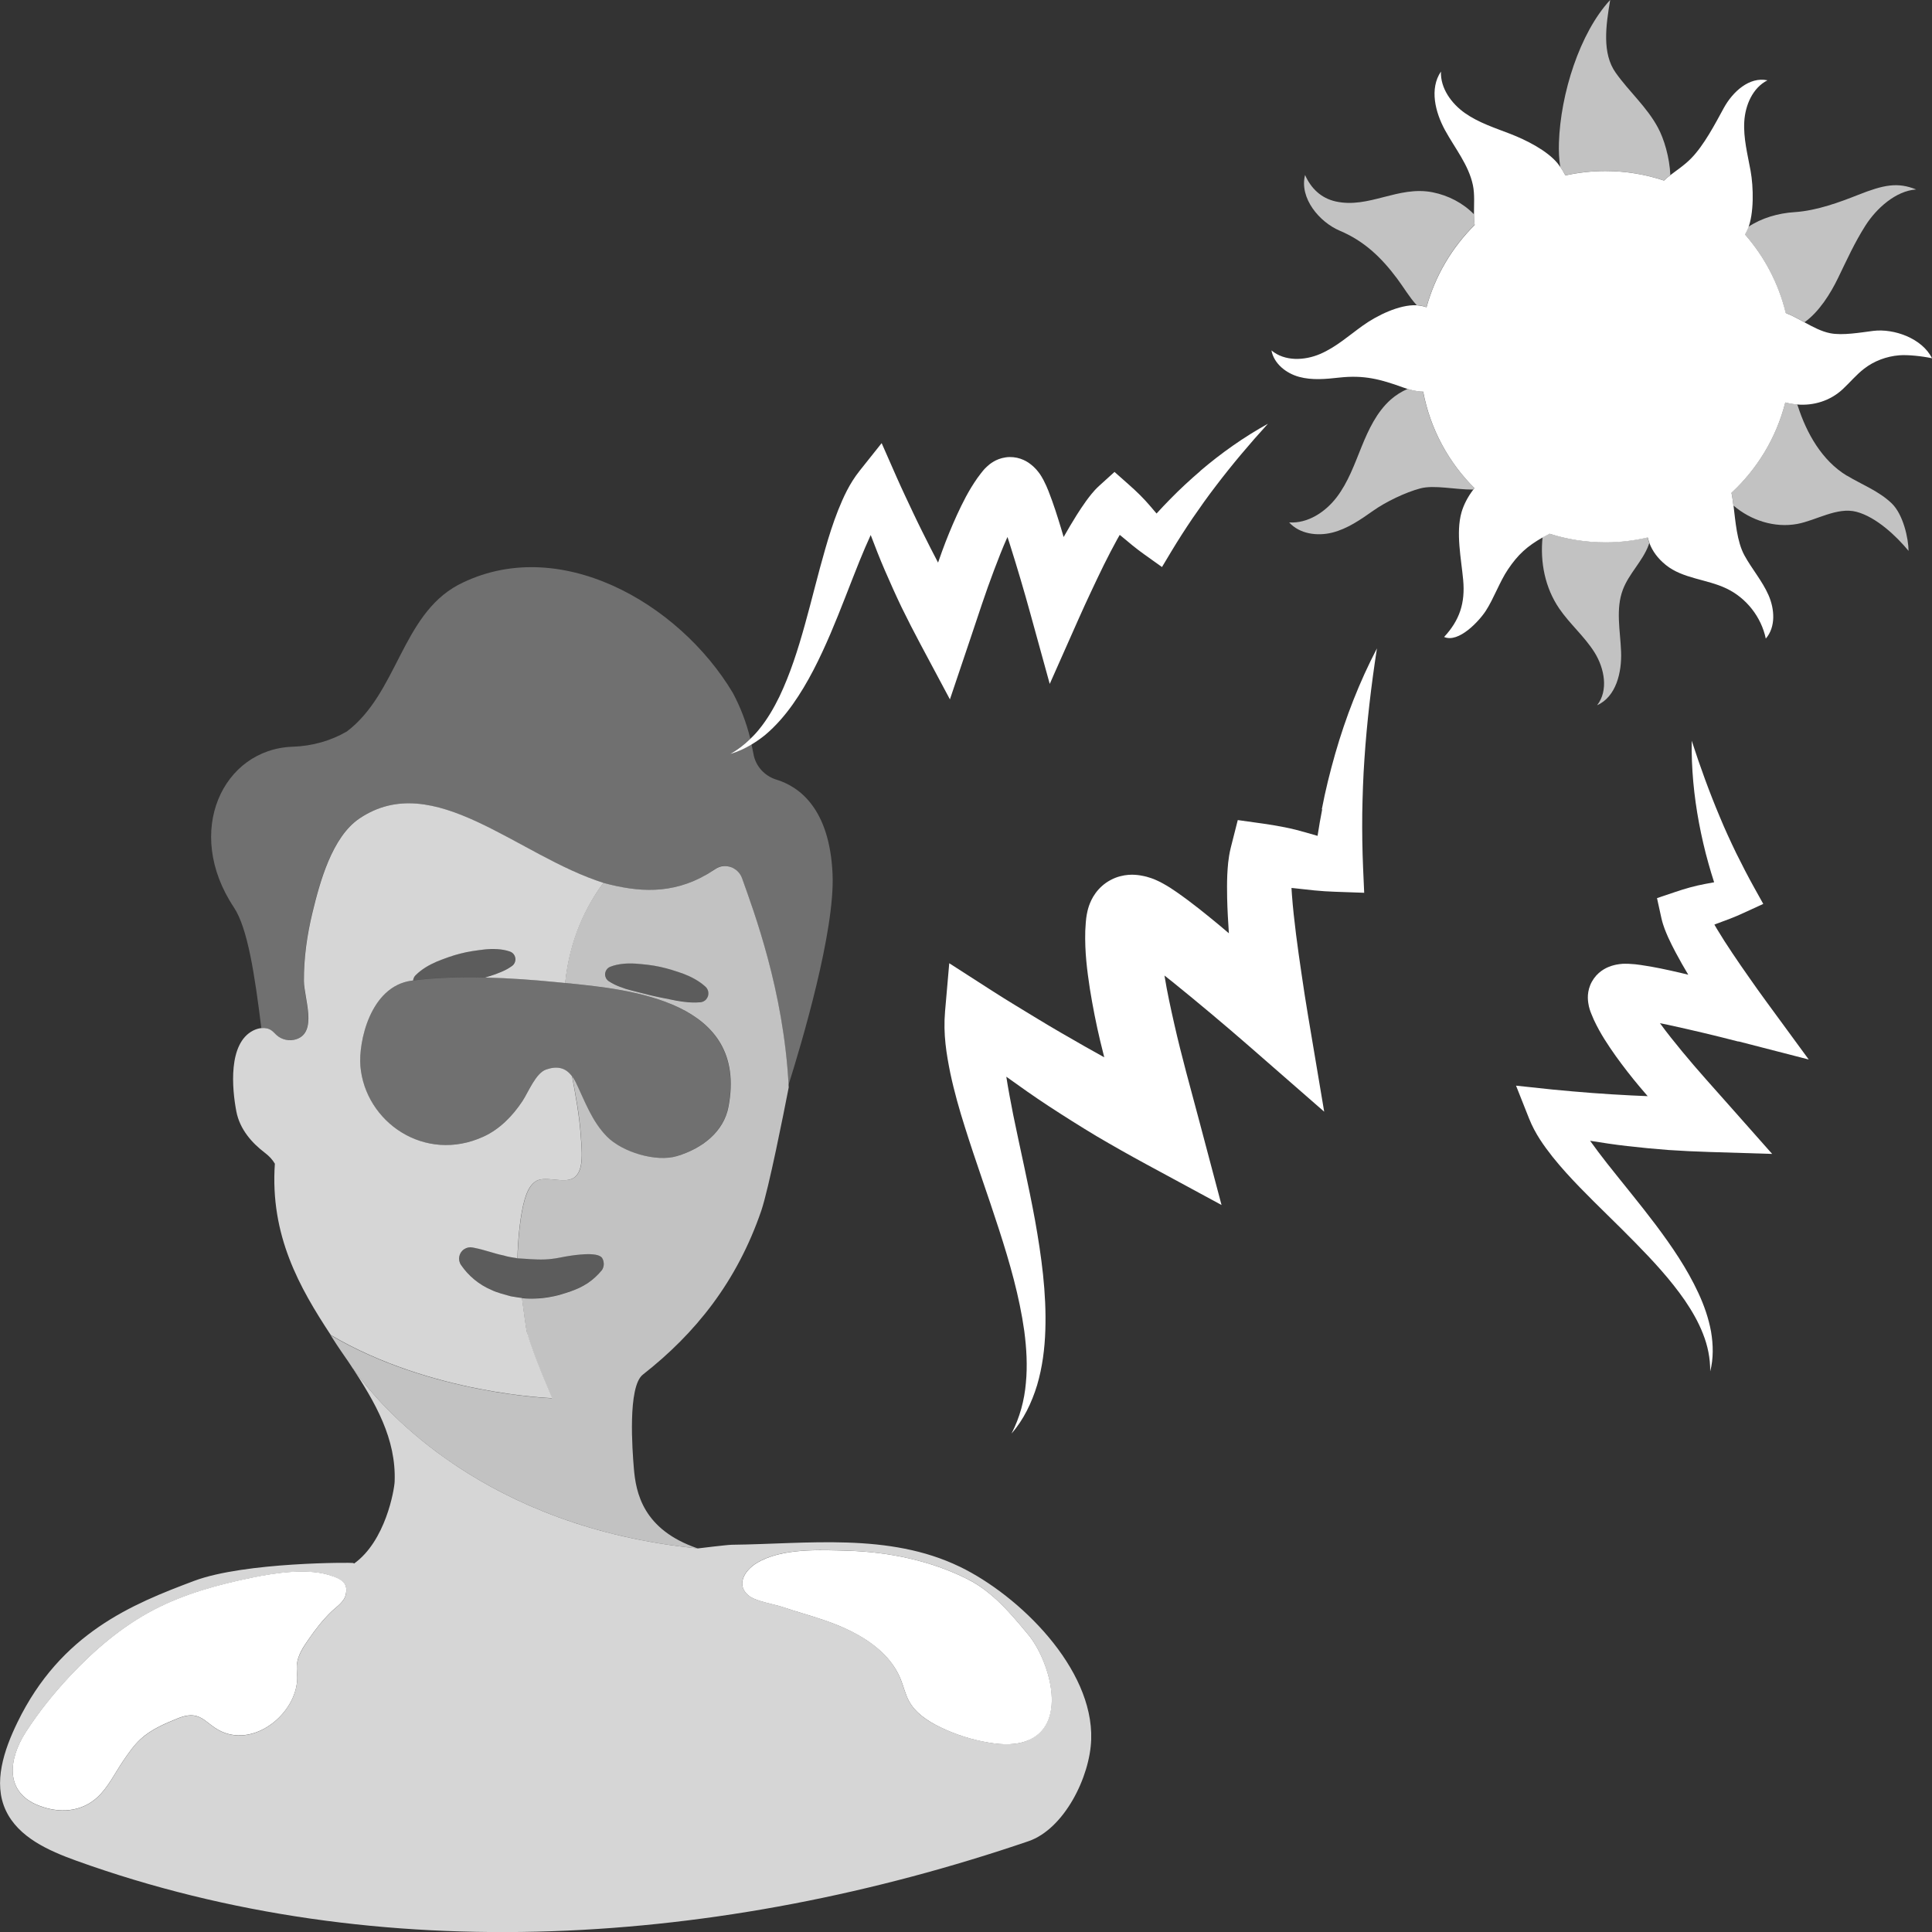<svg viewBox="0 0 300 300" xmlns="http://www.w3.org/2000/svg"><rect x="0" y="0" width="300" height="300" fill="#333333" stroke="none"/><g fill="#fff"><path d="m 277.29 48.59 c .28 .11 .55 .23 .82 .36 .08 .04 .17 .08 .25 .12 .19 .1 .39 .19 .58 .29 .09 .05 .18 .09 .26 .14 .31 .16 .62 .33 .92 .5 l .08 .04 c 2.27 -1.61 4.05 -4.47 5.21 -6.87 1.39 -2.86 2.54 -5.44 4.24 -8.12 s 4.72 -5.42 7.89 -5.63 c -2.88 -1.16 -5.03 -.74 -9.06 .86 -2.66 1.05 -6.3 2.43 -9.81 2.66 -2.56 .16 -5.13 .91 -7.18 2.28 -.04 .11 -.07 .23 -.11 .33 -.13 .31 -.27 .59 -.43 .86 3.01 3.44 5.21 7.59 6.32 12.18 z" opacity=".7"/><path d="m 243.07 27.23 c 2 -.44 4.08 -.68 6.21 -.68 3.19 0 6.25 .53 9.11 1.48 .32 -.31 .64 -.58 .98 -.84 -.12 -2.76 -.98 -5.63 -1.93 -7.38 -1.73 -3.22 -4.45 -5.54 -6.56 -8.52 -2.12 -2.99 -1.54 -7.24 -.85 -11.3 -4.75 5.13 -7.71 14.6 -7.96 22.15 -.04 1.32 .01 2.58 .21 3.8 .13 .19 .26 .38 .37 .56 .15 .24 .29 .48 .4 .72 z" opacity=".7"/><path d="m 286.77 73.86 c -3.87 -2.35 -6.24 -6.59 -7.59 -10.77 -.03 -.1 -.08 -.19 -.11 -.29 -.3 -.03 -.6 -.06 -.89 -.11 -.32 -.05 -.64 -.12 -.96 -.21 -1.39 5.47 -4.35 10.32 -8.36 14.04 .14 .63 .22 1.27 .29 1.88 l .01 .09 c 2.7 2.32 6.39 3.51 9.9 2.87 2.93 -.54 6.21 -2.67 9.2 -1.89 3.05 .8 6.16 3.72 8.1 6.07 -.02 -1.94 -.82 -5.64 -2.61 -7.37 -2 -1.93 -4.69 -2.94 -6.97 -4.32 z" opacity=".7"/><path d="m 249.28 84.2 c -3.03 0 -5.95 -.47 -8.7 -1.34 -.28 .15 -.6 .31 -.96 .51 -.03 .02 -.06 .03 -.09 .05 -.4 3.87 .38 7.85 2.59 11.08 1.65 2.41 3.93 4.34 5.48 6.81 1.54 2.47 2.19 5.9 .4 8.2 2.95 -1.32 3.85 -5.1 3.72 -8.33 -.12 -3.23 -.87 -6.59 .28 -9.62 .94 -2.5 3.06 -4.41 3.99 -6.91 .04 -.11 .07 -.22 .11 -.34 -.11 -.29 -.2 -.58 -.26 -.87 -2.11 .49 -4.3 .76 -6.55 .76 z" opacity=".7"/><path d="m 220.98 60.8 c -.24 0 -.48 -.02 -.72 -.05 -.08 -.01 -.15 -.02 -.23 -.03 -.17 -.03 -.34 -.05 -.51 -.09 -.08 -.02 -.16 -.03 -.24 -.05 -.2 -.05 -.39 -.1 -.59 -.16 -.04 -.01 -.08 -.02 -.12 -.03 -.95 .42 -1.84 .97 -2.63 1.67 -2.17 1.94 -3.44 4.66 -4.53 7.35 s -2.08 5.48 -3.84 7.79 -4.49 4.11 -7.39 3.92 c 1.62 1.79 4.36 2.17 6.7 1.58 s 4.37 -2 6.34 -3.39 4.99 -2.85 7.32 -3.47 c 2.18 -.58 5.41 .2 8.2 .18 .06 -.08 .12 -.17 .18 -.25 -4.01 -4 -6.85 -9.19 -7.95 -14.98 z" opacity=".7"/><path d="m 228.99 34.92 c -.04 -.26 -.06 -.53 -.08 -.8 0 -.04 0 -.09 -.01 -.13 -.01 -.24 -.02 -.47 -.02 -.71 -1.7 -1.76 -4.01 -2.94 -6.42 -3.42 -5.35 -1.06 -9.89 2.57 -15.06 1.42 -2.27 -.51 -3.84 -2.04 -4.75 -4.11 -.92 3.62 2.25 7.33 5.4 8.66 3.73 1.58 6.39 4.07 8.91 7.45 1.01 1.35 1.86 2.83 2.99 4.07 .01 .01 .03 .03 .04 .04 .53 .03 1.03 .14 1.51 .3 1.35 -4.91 3.97 -9.3 7.48 -12.78 z" opacity=".7"/><path d="m 269.15 78.41 c -.08 -.61 -.15 -1.26 -.29 -1.88 4.01 -3.72 6.97 -8.56 8.36 -14.04 .32 .09 .64 .15 .96 .21 .3 .05 .6 .08 .89 .11 2.55 .21 5.12 -.57 7.06 -2.37 1.13 -1.05 2.11 -2.25 3.33 -3.19 1.56 -1.21 3.49 -1.92 5.45 -2.08 1.38 -.11 3.6 .14 5.09 .46 -1.52 -3.08 -5.89 -4.65 -9.12 -4.25 -1.93 .24 -4.78 .75 -6.7 .36 -1.36 -.27 -2.66 -.97 -3.98 -1.69 l -.08 -.04 c -.31 -.17 -.62 -.34 -.92 -.5 -.09 -.05 -.18 -.09 -.26 -.14 -.19 -.1 -.39 -.2 -.58 -.29 -.08 -.04 -.17 -.08 -.25 -.12 -.27 -.13 -.55 -.25 -.82 -.36 -1.11 -4.59 -3.31 -8.74 -6.32 -12.18 .15 -.27 .3 -.55 .43 -.86 .98 -2.38 .89 -6.51 .43 -9.04 s -1.13 -5.06 -.98 -7.63 1.31 -5.26 3.6 -6.42 c -2.8 -.6 -5.39 1.77 -6.77 4.28 -1.37 2.51 -3.09 5.82 -5.1 7.86 -1.1 1.11 -2.2 1.8 -3.21 2.59 -.34 .26 -.67 .54 -.98 .84 -2.87 -.96 -5.93 -1.48 -9.11 -1.48 -2.13 0 -4.21 .24 -6.21 .68 -.12 -.24 -.26 -.48 -.4 -.72 -.12 -.19 -.24 -.38 -.37 -.56 -.14 -.2 -.27 -.39 -.43 -.59 -1.65 -2.01 -4.9 -3.63 -7.32 -4.57 s -4.94 -1.74 -7.06 -3.23 -3.84 -3.87 -3.74 -6.46 c -1.8 2.65 -.9 6.29 .63 9.1 1.54 2.81 3.67 5.4 4.33 8.53 .3 1.42 .16 3.02 .17 4.55 0 .24 .01 .48 .02 .71 0 .04 0 .09 .01 .13 .02 .27 .04 .54 .08 .8 -3.51 3.49 -6.13 7.87 -7.48 12.78 -.48 -.16 -.98 -.27 -1.51 -.3 -.02 0 -.04 -.01 -.06 -.01 -2.66 -.12 -6.13 1.59 -8.3 3.14 s -4.19 3.37 -6.64 4.42 -5.53 1.17 -7.57 -.55 c .38 2.06 2.28 3.56 4.3 4.11 s 4.15 .34 6.23 .11 c 3.83 -.42 6.34 .24 9.88 1.52 .24 .09 .49 .17 .74 .25 l .12 .03 c .19 .06 .39 .11 .59 .16 .08 .02 .16 .03 .24 .05 .17 .04 .34 .07 .51 .09 .08 .01 .15 .02 .23 .03 .24 .03 .48 .05 .72 .05 1.1 5.8 3.94 10.98 7.95 14.98 -.06 .08 -.12 .17 -.18 .25 -.83 1.09 -1.48 2.33 -1.82 3.52 -.9 3.17 -.04 7.22 .26 10.49 .33 3.62 -.56 6.26 -2.96 8.86 2.26 .98 5.45 -2.48 6.48 -4.07 1.22 -1.88 2.17 -4.55 3.42 -6.4 1.57 -2.34 2.99 -3.62 5.42 -5 .03 -.02 .06 -.03 .09 -.05 .36 -.2 .68 -.36 .96 -.51 2.74 .87 5.66 1.34 8.7 1.34 2.25 0 4.45 -.27 6.55 -.76 .06 .29 .17 .57 .27 .85 l -.01 .02 c .45 1.2 1.26 2.36 2.55 3.4 2.63 2.13 6.36 2.19 9.41 3.65 3.09 1.47 5.41 4.43 6.11 7.78 1.57 -1.81 1.38 -4.59 .41 -6.78 s -2.57 -4.03 -3.72 -6.13 c -1.18 -2.15 -1.4 -5.31 -1.7 -7.73 l -.01 -.09 z"/><path d="m 42.11 159.99 c .3 .21 .54 .51 .82 .75 .81 .71 2 .96 3.03 .64 3.39 -1.08 1.22 -6.41 1.21 -9.06 -.02 -3.57 .49 -7.15 1.33 -10.62 1.13 -4.67 3.02 -11.73 7.3 -14.61 11.55 -7.76 24.53 5.81 37.92 10.01 5.31 1.43 10.58 1.86 16.07 -1.35 .1 -.06 .21 -.12 .31 -.19 .09 -.05 .18 -.12 .27 -.17 .24 -.15 .48 -.31 .72 -.48 .73 -.51 1.6 -.56 2.37 -.27 .78 .27 1.46 .89 1.75 1.72 1.83 5.14 6.46 17.47 7.23 32.11 2.01 -6.38 7.23 -23.87 6.84 -32.74 -.45 -10.35 -5.34 -13.64 -8.72 -14.67 -1.85 -.57 -3.25 -2.11 -3.57 -4.03 -.08 -.49 -.2 -.96 -.3 -1.44 -1.03 .62 -2.11 1.12 -3.24 1.43 1.14 -.64 2.15 -1.43 3.06 -2.31 -.61 -2.49 -1.52 -4.88 -2.71 -7.11 -8.39 -14.07 -27.22 -24.83 -42.68 -16.76 -8.74 4.71 -9.41 16.81 -17.27 22.75 -2.5 1.45 -5.38 2.26 -8.38 2.36 -10.83 .35 -17 13.15 -9.15 24.95 2.15 3.23 3.24 10.51 4.26 18.73 .54 -.05 1.08 .04 1.52 .35 z" opacity=".3"/><path d="m 81.88 207.12 c -.24 -.85 -.58 -3.86 -.83 -5.57 0 0 .19 .03 .51 .05 -.76 -.06 -1.52 -.19 -2.27 -.32 -1.01 -.3 -2.04 -.52 -2.98 -.98 -1.93 -.81 -3.57 -2.19 -4.72 -3.87 -.55 -.81 -.34 -1.9 .47 -2.45 .4 -.27 .88 -.36 1.32 -.27 l .26 .05 c 1.75 .34 3.13 .91 4.58 1.19 .69 .23 1.43 .3 2.13 .44 .05 -2.96 .45 -6.87 1.11 -9.11 .3 -1.02 .71 -2.08 1.56 -2.74 1.51 -1.19 4.53 .41 6.12 -.68 1.62 -1.11 1.17 -4.51 1.04 -6.44 -.21 -3.12 -.78 -6.2 -1.35 -9.28 -1.01 -1.39 -2.33 -1.64 -4.02 -1.07 -1.62 .54 -2.76 3.51 -3.7 4.93 -1.52 2.3 -3.52 4.34 -6.02 5.49 -9.16 4.2 -18.4 -2.28 -19.13 -10.95 -.31 -3.64 1.47 -12.37 7.94 -13.26 .08 -.01 .16 -.02 .24 -.03 .04 -.32 .17 -.6 .38 -.81 .98 -.97 2.11 -1.61 3.29 -2.12 1.19 -.48 2.4 -.93 3.64 -1.24 1.24 -.33 2.52 -.5 3.8 -.65 .64 -.07 1.28 -.09 1.94 -.05 .65 .04 1.31 .14 1.98 .37 s 1.02 .96 .79 1.63 c -.09 .26 -.26 .48 -.47 .62 l -.02 .02 c -.56 .4 -1.12 .68 -1.69 .92 -.57 .25 -1.14 .45 -1.71 .62 -.25 .07 -.5 .15 -.75 .23 3.78 .09 7.55 .37 10.9 .7 .49 .05 1.01 .1 1.54 .15 .7 -6.81 3.24 -11.92 5.94 -15.55 l .04 .01 c -13.39 -4.21 -26.38 -17.77 -37.92 -10.01 -4.28 2.88 -6.17 9.95 -7.3 14.61 -.84 3.47 -1.35 7.05 -1.33 10.62 .02 2.66 2.18 7.98 -1.21 9.06 -1.03 .33 -2.22 .08 -3.03 -.64 -.28 -.25 -.51 -.54 -.82 -.75 -.44 -.31 -.98 -.4 -1.52 -.35 -.45 .04 -.89 .18 -1.29 .38 -3.93 1.98 -3.3 9.02 -2.62 12.57 .54 2.81 2.47 4.93 4.42 6.41 .73 .55 1.21 1.11 1.56 1.7 -.77 11.15 3.85 19.27 8.68 26.6 15.58 9.21 34.37 9.8 34.37 9.8 s -2.87 -6.55 -3.83 -9.98 z" opacity=".8"/><path d="m 75.29 151.78 c .25 -.08 .5 -.15 .75 -.23 .58 -.17 1.15 -.36 1.71 -.62 .57 -.24 1.13 -.52 1.69 -.92 l .02 -.02 c .21 -.15 .38 -.36 .47 -.62 .23 -.67 -.12 -1.4 -.79 -1.63 s -1.33 -.33 -1.98 -.37 c -.65 -.05 -1.3 -.02 -1.94 .05 -1.27 .15 -2.56 .32 -3.8 .65 -1.25 .32 -2.45 .76 -3.64 1.24 -1.18 .51 -2.31 1.15 -3.29 2.12 -.21 .21 -.34 .5 -.38 .81 3.44 -.45 7.31 -.56 11.17 -.47 z" opacity=".2"/><path d="m 149.03 243.28 c -11.03 -5.33 -23.63 -3.54 -35.4 -3.41 -.74 .01 -5.28 .57 -5.28 .57 -16.46 -1.64 -28.63 -6.98 -37.24 -12.66 -1.15 -.76 -2.23 -1.52 -3.26 -2.28 -3.58 -2.67 -6.41 -5.31 -8.55 -7.58 -.61 -.65 -1.17 -1.27 -1.67 -1.86 -.5 -.58 -.95 -1.13 -1.35 -1.63 -.2 -.25 -.39 -.49 -.56 -.72 -.35 -.45 -.64 -.86 -.89 -1.2 -.12 -.17 -.23 -.33 -.33 -.47 3.83 5.8 7.03 11.39 6.78 18.02 -.05 1.27 -1.4 9.23 -6.3 12.73 -.08 -.06 -.13 -.09 -.13 -.09 -.06 -.08 -16.85 -.17 -24.71 2.78 -9.61 3.61 -20.69 8.09 -27.43 21.96 -2.08 4.28 -3.83 9.4 -1.8 13.7 1.96 4.16 6.62 6.23 10.94 7.79 47.27 17.02 100.28 13.19 147.83 -3.02 5.55 -1.89 9.58 -9.96 9.76 -15.82 .35 -11.05 -11.15 -22.33 -20.4 -26.81 z m -95.35 4.38 c -.25 1.13 -1.52 1.92 -2.26 2.65 -1.34 1.31 -2.38 2.63 -3.48 4.23 -.85 1.23 -1.73 2.55 -1.85 4.04 -.06 .8 .11 1.61 .05 2.41 -.37 4.87 -5.68 9.48 -10.54 8.31 -3.71 -.89 -3.84 -4.15 -8.04 -2.44 -2.05 .84 -4.13 1.72 -5.75 3.22 -1.04 .96 -1.85 2.15 -2.65 3.32 -1.27 1.86 -2.39 4.2 -4.06 5.72 -2.53 2.3 -5.91 2.49 -9.06 1.27 -5.38 -2.08 -4.71 -7.23 -2.07 -11.36 2 -3.12 4.33 -6.02 6.86 -8.73 3.81 -4.08 8.12 -7.75 13.07 -10.33 4.75 -2.48 9.98 -3.9 15.23 -4.98 3.69 -.76 8.97 -1.59 12.59 -.2 1.55 .59 2.34 1.18 1.96 2.88 z m 106.13 22.5 c -1.93 .88 -4.16 .78 -6.25 .43 -2.62 -.44 -5.18 -1.25 -7.57 -2.4 -1.94 -.93 -3.84 -2.17 -4.86 -4.07 -.56 -1.05 -.82 -2.23 -1.26 -3.33 -1.93 -4.86 -7.07 -7.59 -12.03 -9.26 -2.08 -.7 -4.21 -1.28 -6.29 -1.99 -1.33 -.45 -4.06 -.88 -5.14 -1.66 -2.24 -1.63 -.87 -3.98 1.03 -5.15 3.88 -2.39 9.86 -2.07 14.24 -1.94 6.34 .19 12.91 1.56 18.6 4.43 3.81 1.93 6.65 5.31 9.38 8.6 3.1 3.74 6.29 13.54 .14 16.33 z" opacity=".8"/><path d="m 73.64 193.75 l -.26 -.05 c -.44 -.08 -.92 0 -1.32 .27 -.81 .55 -1.02 1.64 -.47 2.45 1.14 1.69 2.79 3.06 4.72 3.87 .94 .47 1.97 .68 2.98 .98 .75 .14 1.51 .27 2.27 .32 .05 0 .1 .01 .16 .01 .21 .01 .42 .02 .63 .02 h .08 c .42 .01 .84 -.01 1.26 -.04 .19 -.01 .38 -.03 .59 -.05 .28 -.03 .55 -.07 .82 -.11 .28 -.04 .56 -.09 .86 -.15 h .01 c .39 -.08 .78 -.18 1.18 -.3 1.03 -.31 2.03 -.63 3 -1.11 .28 -.15 .56 -.3 .83 -.47 .11 -.07 .23 -.14 .34 -.21 .72 -.49 1.43 -1.12 2.13 -1.96 .07 -.09 .12 -.21 .17 -.31 .22 -.52 .14 -1.05 -.02 -1.41 -.07 -.12 -.14 -.24 -.24 -.34 -.53 -.44 -1.78 -.5 -3.21 -.38 -1.08 .12 -2.13 .3 -3.12 .46 -1.86 .36 -3.11 .35 -4.63 .26 -.69 0 -1.35 -.1 -2.03 -.13 -.71 -.14 -1.44 -.21 -2.13 -.44 -1.46 -.28 -2.83 -.85 -4.58 -1.19 z" opacity=".2"/><path d="m 54.83 212.51 c .25 .35 .54 .75 .89 1.2 .17 .23 .36 .47 .56 .72 .4 .5 .85 1.05 1.35 1.63 s 1.06 1.21 1.67 1.86 c 2.15 2.28 4.97 4.92 8.55 7.58 1.02 .76 2.11 1.53 3.26 2.28 8.61 5.68 20.78 11.01 37.24 12.66 -8.5 -2.9 -9.62 -8.62 -9.93 -12.5 -.22 -2.65 -.99 -12.62 1.4 -14.49 8.17 -6.4 14.61 -14.43 18.39 -25.45 1.16 -3.43 3.53 -15.4 4.12 -18.44 .09 -.45 .14 -.71 .14 -.71 -.01 -.13 -.02 -.25 -.02 -.38 -.77 -14.64 -5.4 -26.97 -7.23 -32.11 -.3 -.84 -.97 -1.45 -1.75 -1.72 -.77 -.27 -1.64 -.21 -2.37 .29 -.24 .16 -.48 .31 -.72 .46 -.09 .06 -.18 .12 -.27 .17 -.1 .07 -.21 .12 -.31 .19 -5.49 3.2 -10.76 2.78 -16.07 1.35 l -.04 -.01 c -2.71 3.63 -5.25 8.74 -5.94 15.55 10.28 .99 28.46 2.82 25.37 19.2 -.73 3.9 -4.07 6.5 -8.01 7.68 -3.23 .97 -8.49 -.61 -10.88 -3.04 -2.35 -2.39 -3.41 -5.48 -4.85 -8.46 -.17 -.34 -.35 -.63 -.53 -.88 .57 3.08 1.15 6.16 1.35 9.28 .13 1.93 .58 5.33 -1.04 6.44 -1.59 1.09 -4.61 -.51 -6.12 .68 -.85 .67 -1.25 1.72 -1.56 2.74 -.66 2.24 -1.06 6.15 -1.11 9.11 .76 .04 1.42 .09 2.03 .13 1.52 .09 2.77 .11 4.63 -.26 1.01 -.2 2.11 -.37 3.12 -.46 1.43 -.12 2.68 -.07 3.21 .38 l .01 .01 c .08 .07 .16 .19 .23 .33 .16 .36 .24 .89 .02 1.41 -.05 .11 -.1 .22 -.17 .31 -.7 .84 -1.41 1.47 -2.13 1.96 -.06 .04 -.12 .08 -.18 .12 -.05 .03 -.11 .06 -.16 .09 -.27 .17 -.55 .33 -.83 .47 -.97 .48 -1.97 .8 -3 1.11 -.4 .12 -.8 .22 -1.18 .3 h -.01 c -.29 .06 -.58 .11 -.86 .16 -.27 .04 -.55 .08 -.82 .11 -.2 .02 -.4 .04 -.59 .05 -.47 .03 -.89 .04 -1.26 .04 -.01 0 -.02 0 -.03 0 -.02 0 -.04 0 -.06 0 -.23 0 -.45 -.01 -.63 -.02 -.05 0 -.11 -.01 -.16 -.01 -.33 -.02 -.51 -.05 -.51 -.05 .25 1.71 .59 4.72 .83 5.57 .97 3.43 3.83 9.98 3.83 9.98 s -18.78 -.6 -34.37 -9.8 c 1.45 2.28 1.92 2.89 2.44 3.66 .05 .07 .09 .13 .14 .2 .01 .01 .03 .05 .05 .07 .09 .13 .26 .4 .54 .81 .1 .14 .21 .3 .33 .48 z m 54.83 -57.33 c -.25 .27 -.57 .42 -.91 .45 h -.03 c -1.32 .11 -2.52 -.04 -3.7 -.25 -1.17 -.25 -2.35 -.45 -3.51 -.72 -1.16 -.25 -2.31 -.59 -3.48 -.87 -.58 -.14 -1.16 -.32 -1.74 -.55 -.58 -.22 -1.15 -.48 -1.73 -.86 l -.02 -.01 c -.59 -.39 -.76 -1.18 -.37 -1.77 .15 -.23 .37 -.4 .61 -.49 .66 -.26 1.31 -.38 1.96 -.45 s 1.3 -.07 1.94 -.03 c 1.28 .1 2.56 .22 3.82 .5 1.26 .27 2.48 .67 3.69 1.1 1.2 .47 2.36 1.07 3.37 1.99 .56 .52 .6 1.39 .09 1.96 z" opacity=".7"/><path d="m 106.2 151.22 c -1.21 -.43 -2.43 -.83 -3.69 -1.1 -1.25 -.28 -2.54 -.4 -3.82 -.5 -.64 -.04 -1.29 -.05 -1.94 .03 -.65 .07 -1.3 .19 -1.96 .45 -.24 .09 -.45 .26 -.61 .49 -.39 .59 -.22 1.38 .37 1.77 l .02 .01 c .57 .38 1.15 .64 1.73 .86 .58 .23 1.15 .4 1.74 .55 1.17 .29 2.31 .63 3.48 .87 1.16 .27 2.34 .47 3.51 .72 1.18 .21 2.38 .36 3.7 .25 h .03 c .34 -.03 .66 -.18 .91 -.45 .52 -.56 .48 -1.44 -.09 -1.96 -1.01 -.93 -2.17 -1.52 -3.37 -1.99 z" opacity=".2"/><path d="m 87.74 152.63 c -.54 -.05 -1.06 -.1 -1.54 -.15 -3.35 -.33 -7.12 -.61 -10.9 -.7 -3.87 -.09 -7.73 .02 -11.17 .47 -.08 .01 -.16 .02 -.24 .03 -6.47 .89 -8.24 9.62 -7.94 13.26 .73 8.67 9.97 15.15 19.13 10.95 2.5 -1.15 4.51 -3.19 6.02 -5.49 .94 -1.42 2.08 -4.39 3.7 -4.93 1.69 -.56 3.01 -.32 4.02 1.07 .19 .26 .37 .54 .53 .88 1.45 2.98 2.5 6.07 4.85 8.46 2.39 2.43 7.65 4.01 10.88 3.04 3.94 -1.18 7.28 -3.78 8.01 -7.68 3.09 -16.38 -15.09 -18.21 -25.37 -19.2 z" opacity=".3"/><path d="m 205.31 125.66 c -.27 1.37 -.51 2.75 -.72 4.13 -.61 -.17 -1.23 -.35 -1.88 -.54 -1 -.29 -2.1 -.57 -3.21 -.79 s -2.21 -.4 -3.3 -.56 l -4 -.56 -1.07 4.22 c -.24 .96 -.34 1.71 -.42 2.39 -.07 .69 -.11 1.31 -.14 1.93 -.05 1.22 -.04 2.38 -.02 3.53 .04 1.87 .15 3.7 .27 5.51 -.5 -.42 -.98 -.84 -1.49 -1.26 -2.1 -1.73 -4.17 -3.43 -6.64 -5.15 -.64 -.44 -1.27 -.87 -2.16 -1.35 -.21 -.12 -.43 -.24 -.75 -.38 l -.44 -.2 c -.12 -.06 -.43 -.17 -.64 -.24 s -.52 -.17 -.65 -.2 l -.42 -.1 c -.33 -.07 -.78 -.16 -1.38 -.2 -.59 -.04 -1.39 -.02 -2.33 .23 -.94 .24 -1.99 .78 -2.78 1.49 -.81 .71 -1.35 1.54 -1.67 2.2 -.33 .68 -.49 1.24 -.6 1.69 -.11 .46 -.16 .82 -.2 1.11 s -.05 .46 -.07 .7 c -.04 .45 -.06 .87 -.08 1.29 -.09 3.33 .29 6.15 .71 8.96 .45 2.79 .98 5.48 1.61 8.13 .2 .85 .42 1.7 .63 2.54 -1 -.55 -2 -1.11 -3 -1.68 -2.43 -1.39 -4.87 -2.78 -7.26 -4.24 s -4.81 -2.9 -7.17 -4.42 l -6.64 -4.27 -.65 7.46 c -.31 3.59 .22 6.65 .81 9.59 .62 2.92 1.41 5.69 2.27 8.4 1.7 5.42 3.6 10.62 5.28 15.85 1.69 5.22 3.19 10.46 3.94 15.81 .35 2.67 .51 5.37 .25 8.06 -.23 2.69 -.94 5.36 -2.23 7.86 1.85 -2.11 3.13 -4.76 3.97 -7.51 .82 -2.77 1.19 -5.68 1.28 -8.56 .19 -5.78 -.61 -11.49 -1.6 -17.05 -1.02 -5.57 -2.3 -11.03 -3.39 -16.38 -.39 -2 -.77 -3.97 -1.07 -5.91 2.16 1.55 4.33 3.09 6.56 4.55 2.45 1.6 4.93 3.17 7.45 4.68 2.53 1.49 5.08 2.93 7.66 4.33 l 11.75 6.36 -3.46 -13.05 c -1.37 -5.15 -2.76 -10.09 -3.88 -15.06 -.56 -2.48 -1.1 -4.93 -1.49 -7.34 -.01 -.06 -.02 -.12 -.03 -.18 .43 .34 .87 .68 1.29 1.02 3.97 3.21 7.99 6.58 11.87 9.96 l 11.64 10.16 -2.53 -15.05 c -.34 -2.03 -.67 -4.15 -.97 -6.23 -.31 -2.09 -.61 -4.17 -.87 -6.24 s -.49 -4.14 -.64 -6.15 c -.03 -.36 -.05 -.71 -.07 -1.07 .14 .01 .27 .03 .42 .04 l 3.12 .34 c 1.07 .11 2.15 .17 3.21 .21 l 4.54 .16 -.17 -3.87 c -.12 -2.8 -.16 -5.61 -.13 -8.43 .05 -2.82 .14 -5.65 .34 -8.49 .38 -5.68 1.05 -11.39 1.94 -17.16 -2.7 5.18 -4.85 10.68 -6.48 16.36 -.81 2.84 -1.53 5.72 -2.08 8.63 z m -30.08 21.71 c .01 0 .02 0 .05 .01 .02 0 -.01 0 -.05 -.01 z"/><path d="m 186.42 73.11 c -1.63 1.4 -3.22 2.86 -4.73 4.41 -.72 .72 -1.41 1.47 -2.1 2.22 -.3 -.35 -.61 -.7 -.92 -1.08 -.49 -.58 -1.05 -1.19 -1.63 -1.77 s -1.18 -1.13 -1.78 -1.66 l -2.2 -1.95 -2.35 2.13 c -.53 .48 -.9 .9 -1.21 1.28 -.32 .39 -.59 .75 -.86 1.12 -.52 .72 -.98 1.43 -1.43 2.13 -.73 1.16 -1.4 2.3 -2.05 3.45 -.13 -.45 -.26 -.91 -.4 -1.36 -.58 -1.9 -1.16 -3.76 -1.96 -5.8 -.21 -.52 -.43 -1.04 -.77 -1.69 -.08 -.16 -.17 -.32 -.3 -.53 l -.19 -.3 c -.05 -.09 -.19 -.27 -.29 -.4 s -.25 -.31 -.31 -.38 l -.22 -.23 c -.17 -.18 -.41 -.41 -.76 -.67 -.34 -.26 -.83 -.57 -1.51 -.8 -.67 -.23 -1.52 -.33 -2.29 -.21 -.78 .11 -1.44 .39 -1.9 .67 -.47 .28 -.79 .55 -1.04 .79 -.25 .23 -.43 .43 -.57 .6 -.14 .16 -.21 .26 -.32 .4 -.21 .26 -.39 .51 -.57 .76 -1.39 1.99 -2.3 3.85 -3.17 5.73 -.85 1.87 -1.61 3.72 -2.29 5.59 -.22 .6 -.43 1.2 -.64 1.8 -.39 -.74 -.77 -1.48 -1.15 -2.22 -.92 -1.82 -1.84 -3.64 -2.71 -5.49 s -1.75 -3.69 -2.58 -5.57 l -2.32 -5.27 -3.4 4.27 c -1.63 2.05 -2.54 4.13 -3.36 6.15 -.8 2.03 -1.43 4.03 -2 6.02 -1.15 3.97 -2.08 7.9 -3.16 11.75 -1.07 3.85 -2.27 7.64 -3.96 11.18 -.86 1.76 -1.85 3.47 -3.09 5 -.44 .56 -.93 1.08 -1.45 1.57 -.91 .88 -1.93 1.67 -3.06 2.31 1.13 -.31 2.22 -.82 3.24 -1.43 .76 -.46 1.5 -.97 2.19 -1.54 1.61 -1.36 3 -2.97 4.22 -4.68 2.44 -3.44 4.25 -7.22 5.88 -11 1.62 -3.79 3.03 -7.62 4.52 -11.31 .56 -1.37 1.13 -2.72 1.73 -4.02 .69 1.81 1.39 3.62 2.16 5.4 .85 1.96 1.72 3.91 2.64 5.83 .94 1.92 1.91 3.82 2.92 5.71 l 4.58 8.58 3.14 -9.32 c 1.24 -3.68 2.38 -7.24 3.7 -10.71 .66 -1.73 1.31 -3.44 2.04 -5.06 .02 -.04 .04 -.08 .06 -.12 .13 .38 .25 .76 .37 1.14 1.12 3.54 2.21 7.21 3.2 10.82 l 2.99 10.85 4.51 -10.16 c .61 -1.37 1.26 -2.79 1.91 -4.17 .65 -1.39 1.31 -2.78 1.98 -4.14 .68 -1.36 1.37 -2.71 2.08 -3.99 .13 -.23 .26 -.45 .39 -.68 .08 .07 .15 .12 .24 .19 l 1.76 1.46 c .61 .5 1.24 .97 1.87 1.42 l 2.69 1.92 1.45 -2.42 c 1.05 -1.75 2.16 -3.47 3.31 -5.17 1.16 -1.69 2.36 -3.38 3.62 -5.02 2.51 -3.3 5.21 -6.5 8.07 -9.64 -3.72 2.06 -7.24 4.54 -10.51 7.33 z"/><path d="m 269.96 161.71 l 10.9 2.81 -6.57 -8.97 c -.89 -1.21 -1.79 -2.48 -2.67 -3.74 s -1.76 -2.51 -2.6 -3.78 c -.85 -1.26 -1.67 -2.54 -2.42 -3.79 -.14 -.23 -.26 -.45 -.39 -.67 .1 -.04 .19 -.07 .28 -.11 l 2.14 -.8 c .73 -.28 1.45 -.59 2.16 -.92 l 3.01 -1.38 -1.37 -2.46 c -.99 -1.78 -1.93 -3.6 -2.84 -5.44 -.89 -1.85 -1.76 -3.72 -2.55 -5.64 -1.61 -3.82 -3.04 -7.76 -4.35 -11.8 -.07 4.26 .34 8.54 1.13 12.76 .4 2.11 .88 4.22 1.47 6.3 .27 .98 .57 1.96 .88 2.92 -.45 .09 -.91 .18 -1.4 .26 -.74 .14 -1.56 .32 -2.35 .54 -.8 .22 -1.57 .46 -2.33 .72 l -2.79 .94 .68 3.1 c .16 .7 .34 1.23 .51 1.69 .18 .47 .36 .89 .54 1.3 .37 .81 .75 1.56 1.14 2.3 .64 1.21 1.3 2.36 1.98 3.5 -.46 -.11 -.92 -.23 -1.38 -.33 -1.93 -.44 -3.84 -.87 -6.01 -1.18 -.56 -.08 -1.11 -.15 -1.85 -.18 -.18 -.01 -.36 -.01 -.61 -.01 l -.35 .01 c -.1 0 -.33 .03 -.49 .05 s -.39 .06 -.49 .08 l -.31 .07 c -.24 .06 -.56 .15 -.96 .32 -.39 .17 -.91 .44 -1.44 .91 -.53 .46 -1.04 1.16 -1.33 1.88 -.3 .73 -.38 1.44 -.37 1.98 .01 .55 .09 .96 .16 1.3 .08 .33 .16 .59 .23 .79 s .12 .32 .19 .48 c .12 .31 .25 .59 .37 .87 1.03 2.19 2.2 3.91 3.39 5.6 1.2 1.67 2.43 3.25 3.71 4.77 .41 .49 .83 .97 1.24 1.45 -.83 -.03 -1.67 -.07 -2.5 -.11 -2.04 -.11 -4.08 -.22 -6.11 -.38 -2.04 -.17 -4.08 -.32 -6.11 -.53 l -5.72 -.61 2.01 5.07 c .97 2.44 2.32 4.26 3.66 5.98 1.36 1.7 2.78 3.24 4.22 4.73 2.88 2.97 5.82 5.73 8.61 8.59 2.8 2.85 5.5 5.77 7.73 9 1.1 1.62 2.09 3.33 2.8 5.16 .73 1.83 1.14 3.8 1.12 5.84 .52 -1.98 .48 -4.12 .13 -6.19 -.38 -2.07 -1.08 -4.08 -1.97 -5.99 -1.77 -3.82 -4.15 -7.28 -6.62 -10.58 -2.48 -3.29 -5.1 -6.43 -7.56 -9.55 -.91 -1.17 -1.8 -2.33 -2.63 -3.5 1.91 .31 3.83 .6 5.76 .82 2.12 .24 4.25 .45 6.38 .61 2.13 .14 4.26 .25 6.4 .31 l 9.73 .3 -6.52 -7.36 c -2.57 -2.91 -5.09 -5.67 -7.45 -8.54 -1.17 -1.43 -2.33 -2.85 -3.37 -4.29 -.03 -.04 -.05 -.07 -.08 -.11 .39 .08 .79 .16 1.18 .24 3.63 .79 7.35 1.67 10.98 2.61 z m -17.15 -3.67 c .01 0 .02 -.01 .04 -.01 -.02 .01 -.03 .01 -.04 .01 z"/><path d="m 150.29 245.23 c -5.68 -2.87 -12.26 -4.25 -18.6 -4.43 -4.39 -.13 -10.36 -.45 -14.24 1.94 -1.9 1.17 -3.28 3.53 -1.03 5.15 1.08 .78 3.81 1.21 5.14 1.66 2.08 .71 4.21 1.28 6.29 1.99 4.95 1.67 10.09 4.41 12.03 9.26 .44 1.1 .7 2.29 1.26 3.33 1.02 1.89 2.93 3.13 4.86 4.07 2.39 1.15 4.95 1.97 7.57 2.4 2.09 .35 4.32 .44 6.25 -.43 6.15 -2.79 2.96 -12.59 -.14 -16.33 -2.73 -3.29 -5.56 -6.67 -9.38 -8.6 z"/><path d="m 51.72 244.77 c -3.63 -1.38 -8.9 -.56 -12.59 .2 -5.25 1.08 -10.48 2.5 -15.23 4.98 -4.95 2.58 -9.26 6.26 -13.07 10.33 -2.53 2.71 -4.86 5.61 -6.86 8.73 -2.64 4.13 -3.31 9.28 2.07 11.36 3.15 1.22 6.53 1.03 9.06 -1.27 1.67 -1.52 2.79 -3.86 4.06 -5.72 .8 -1.17 1.61 -2.35 2.65 -3.32 1.62 -1.5 3.71 -2.39 5.75 -3.22 4.19 -1.71 4.33 1.55 8.04 2.44 4.87 1.17 10.18 -3.44 10.54 -8.31 .06 -.8 -.11 -1.61 -.05 -2.41 .11 -1.49 .99 -2.81 1.85 -4.04 1.1 -1.59 2.14 -2.92 3.48 -4.23 .75 -.73 2.01 -1.52 2.26 -2.65 .38 -1.71 -.41 -2.29 -1.96 -2.88 z"/></g></svg>